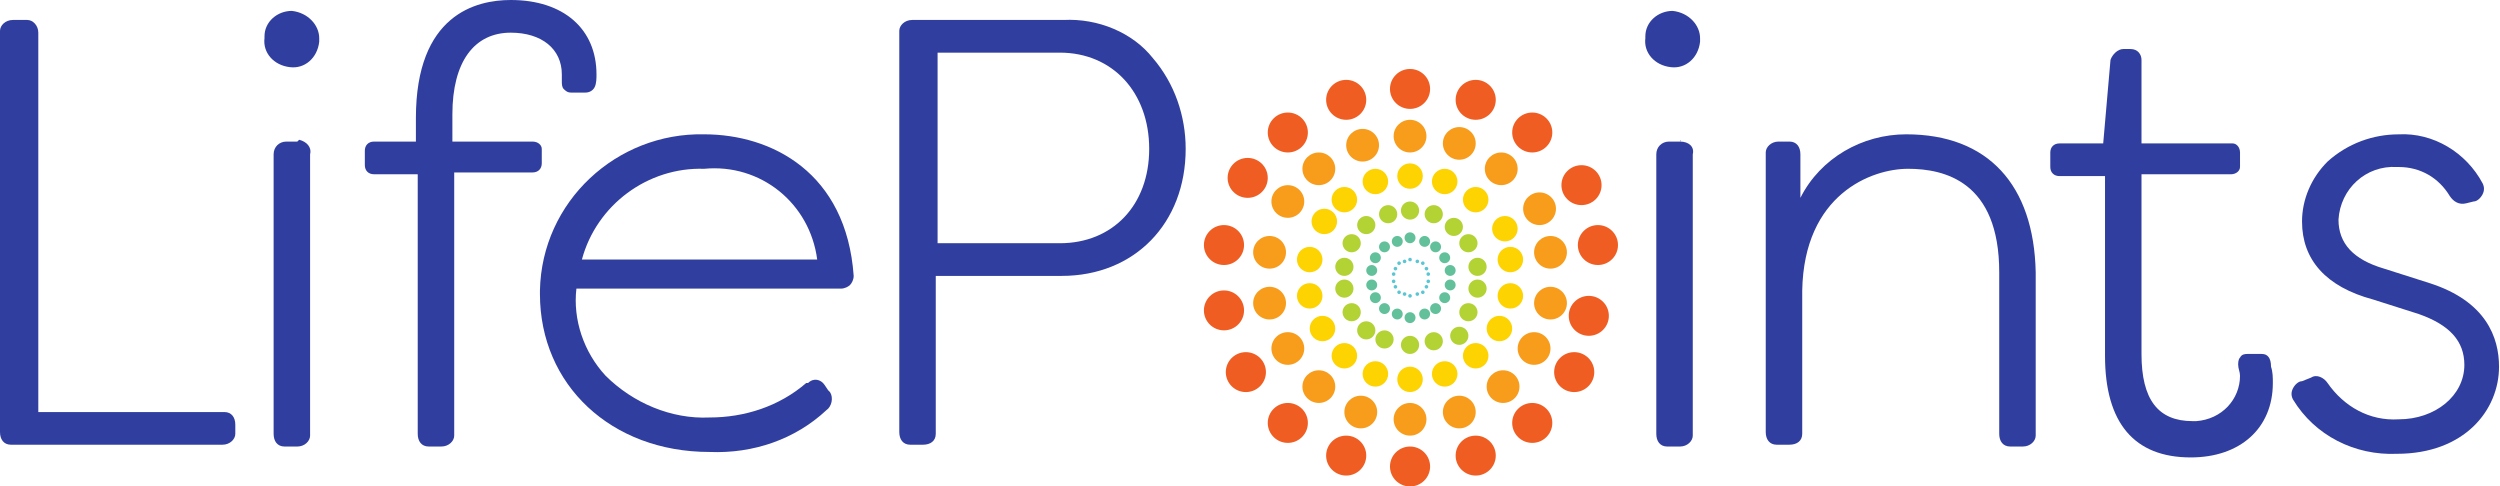 <svg width="1182" height="230" viewBox="0 0 1182 230" fill="none" xmlns="http://www.w3.org/2000/svg">
<g clip-path="url(#clip0_1_370)">
<path d="M106.078 194.815H18.113V15.448C18.113 12.016 15.525 9.44 12.936 9.44H6.04C2.589 9.44 0 12.016 0 14.591V204.256C0 207.688 1.726 210.263 5.177 210.263H105.215C108.666 210.263 111.255 207.688 111.255 205.112V200.823C111.255 197.391 109.529 194.815 106.078 194.815Z" fill="#303F9F"/>
<path d="M140.578 66.937H135.401C131.95 66.937 129.368 69.513 129.368 72.945V205.112C129.368 208.544 131.087 211.12 134.538 211.12H140.578C144.03 211.12 146.612 208.544 146.612 205.968V72.945C147.475 69.513 144.886 66.937 141.441 66.08L140.578 66.937Z" fill="#303F9F"/>
<path d="M137.99 5.151C131.093 5.151 125.054 10.303 125.054 17.167V18.024C124.191 24.888 129.368 30.896 137.127 31.759C144.03 32.615 150.063 27.47 150.926 19.743V18.024C150.926 12.016 145.749 6.008 137.99 5.151Z" fill="#303F9F"/>
<path d="M251.835 66.937H213.889V54.065C213.889 29.177 224.237 15.448 241.487 15.448C256.149 15.448 265.634 23.169 265.634 35.184V38.617C265.634 39.473 265.634 41.192 266.497 42.049C267.36 42.905 268.222 43.768 269.948 43.768H276.844C278.57 43.768 280.296 42.912 281.159 41.192C282.021 39.48 282.021 36.904 282.021 35.184C282.021 13.729 266.497 0 241.487 0C225.1 0 196.639 6.864 196.639 55.784V66.943H176.8C174.212 66.943 172.492 68.662 172.492 71.232V78.096C172.492 80.672 174.212 82.385 176.8 82.385H197.502V205.106C197.502 208.538 199.228 211.113 202.672 211.113H208.712C212.164 211.113 214.752 208.538 214.752 205.962V81.528H251.835C254.423 81.528 256.149 79.809 256.149 77.24V70.375C256.149 68.656 254.423 66.943 251.835 66.943C251.835 66.372 251.835 66.372 251.835 66.943V66.937Z" fill="#303F9F"/>
<path d="M332.901 63.505C291.504 62.648 256.141 95.257 255.284 137.312V139.025C255.284 181.937 288.916 213.689 335.49 213.689C356.185 214.546 376.024 207.681 390.686 193.953C393.274 192.233 394.137 187.945 392.411 185.369L391.548 184.513L389.823 181.937C388.097 179.361 384.646 178.505 382.057 181.08H381.194C368.258 192.24 351.877 197.385 335.49 197.385C317.376 198.241 299.263 190.52 286.327 177.648C275.98 166.489 270.803 151.041 272.528 136.456H397.582C399.307 136.456 401.033 135.599 401.896 134.737C402.759 133.88 403.622 132.161 403.622 130.448C400.17 81.528 364.813 63.505 332.901 63.505ZM386.371 122.721H275.117C282.019 96.976 306.166 78.953 332.901 79.809C359.636 77.233 382.92 96.114 386.371 122.721Z" fill="#303F9F"/>
<path d="M502.803 9.44H431.22C427.768 9.44 425.18 12.016 425.18 14.591V204.256C425.18 207.688 426.905 210.263 430.357 210.263H436.397C439.842 210.263 442.43 208.544 442.43 205.112V130.448H501.94C536.434 130.448 560.587 105.56 560.587 70.375C560.587 54.928 555.41 39.48 545.063 27.464C535.572 15.448 519.19 8.584 502.803 9.44ZM543.337 70.375C543.337 96.983 526.087 115 501.077 115H443.293V24.888H501.077C526.087 24.888 543.337 43.768 543.337 70.375Z" fill="#303F9F"/>
<path d="M790.856 5.151C783.959 5.151 777.92 10.303 777.92 17.167V18.024C777.057 24.888 782.234 30.896 789.993 31.759C796.896 32.615 802.929 27.47 803.792 19.743V18.024C803.792 12.016 798.621 6.008 790.856 5.151C791.431 5.151 791.431 5.151 790.856 5.151Z" fill="#303F9F"/>
<path d="M794.307 66.937H789.13C785.685 66.937 783.097 69.513 783.097 72.945V205.112C783.097 208.544 784.822 211.12 788.267 211.12H794.307C797.758 211.12 800.341 208.544 800.341 205.968V72.945C801.203 69.513 798.621 66.937 794.307 66.937C795.17 66.08 794.307 66.08 794.307 66.937Z" fill="#303F9F"/>
<path d="M901.248 63.505C880.552 63.505 860.714 74.664 851.229 93.544V72.945C851.229 69.513 849.503 66.937 846.052 66.937H840.881C837.43 66.937 834.841 69.513 834.841 72.088V204.249C834.841 207.681 836.567 210.257 840.018 210.257H846.052C849.503 210.257 852.092 208.538 852.092 205.106V137.306C852.954 91.819 884.86 79.803 902.111 79.803C919.361 79.803 945.233 85.811 945.233 128.722V205.106C945.233 208.538 946.959 211.113 950.41 211.113H956.444C959.895 211.113 962.483 208.538 962.483 205.962V128.722C961.621 87.53 940.056 63.505 901.248 63.505Z" fill="#303F9F"/>
<path d="M1069.42 167.352H1062.53C1061.66 167.352 1059.94 167.352 1059.08 169.071C1058.21 169.927 1058.21 171.647 1058.21 172.503C1058.21 174.222 1059.08 175.935 1059.08 177.655C1059.08 188.814 1050.45 198.254 1038.37 199.11H1036.65C1020.27 199.11 1012.5 188.814 1012.5 167.358V82.398H1054.76C1057.35 82.398 1059.08 80.678 1059.08 78.965V72.101C1059.08 69.525 1057.35 67.812 1055.62 67.812H1012.5V28.333C1012.5 25.757 1010.78 23.181 1007.33 23.181H1003.88C1001.29 23.181 998.703 25.757 997.84 28.333L994.395 67.812H973.694C971.105 67.812 969.38 69.532 969.38 72.101V78.965C969.38 81.541 971.105 83.254 973.694 83.254H995.252V168.215C995.252 199.967 1009.05 216.271 1035.79 216.271C1059.08 216.271 1074.6 202.543 1074.6 181.087C1074.6 178.511 1074.6 175.935 1073.74 173.366C1073.74 169.077 1072.01 167.352 1069.42 167.352Z" fill="#303F9F"/>
<path d="M1148.77 133.88L1127.21 127.016C1112.55 122.727 1105.64 115 1105.64 103.847C1106.51 89.255 1118.58 78.103 1133.24 78.959H1134.1C1144.46 78.959 1153.08 84.111 1158.26 92.694C1159.98 95.27 1162.57 96.983 1166.02 96.126L1169.47 95.27C1171.19 95.27 1172.92 93.55 1173.78 91.838C1174.64 90.118 1174.64 88.406 1173.78 86.686C1166.02 72.095 1150.49 62.655 1134.1 63.517C1122.03 63.517 1109.96 67.806 1100.47 76.39C1092.71 84.111 1088.4 94.413 1088.4 104.71C1088.4 122.734 1099.61 135.606 1122.03 141.614L1143.6 148.478C1158.26 153.629 1165.15 161.35 1165.15 172.51C1165.15 187.101 1151.35 198.254 1134.1 198.254C1120.31 199.11 1108.23 192.246 1100.47 181.087C1098.75 178.511 1095.3 176.798 1092.71 178.511L1088.4 180.23C1086.67 180.23 1084.95 181.943 1084.09 183.663C1083.22 185.382 1083.22 187.095 1084.09 188.814C1094.43 205.981 1113.41 215.421 1133.24 214.558C1165.15 214.558 1181.54 193.959 1181.54 173.366C1181.54 159.637 1175.5 142.464 1148.77 133.88Z" fill="#303F9F"/>
<path d="M666.665 51.489C671.906 51.489 676.15 47.264 676.15 42.049C676.15 36.834 671.906 32.609 666.665 32.609C661.424 32.609 657.18 36.834 657.18 42.049C657.18 47.264 661.424 51.489 666.665 51.489Z" fill="#F05D22"/>
<path d="M666.665 72.088C670.954 72.088 674.424 68.631 674.424 64.368C674.424 60.105 670.954 56.647 666.665 56.647C662.376 56.647 658.906 60.105 658.906 64.368C658.906 68.631 662.376 72.088 666.665 72.088Z" fill="#F89C1C"/>
<path d="M666.665 89.255C670.001 89.255 672.705 86.565 672.705 83.248C672.705 79.93 670.001 77.24 666.665 77.24C663.329 77.24 660.625 79.93 660.625 83.248C660.625 86.565 663.329 89.255 666.665 89.255Z" fill="#FDD301"/>
<path d="M666.665 103.841C669.049 103.841 670.979 101.917 670.979 99.552C670.979 97.187 669.049 95.263 666.665 95.263C664.281 95.263 662.351 97.187 662.351 99.552C662.351 101.917 664.281 103.841 666.665 103.841Z" fill="#B3D234"/>
<path d="M666.665 115C668.097 115 669.254 113.85 669.254 112.424C669.254 110.999 668.097 109.849 666.665 109.849C665.233 109.849 664.077 110.999 664.077 112.424C664.077 113.85 665.233 115 666.665 115Z" fill="#62C19B"/>
<path d="M666.665 123.577C667.144 123.577 667.528 123.194 667.528 122.721C667.528 122.248 667.144 121.864 666.665 121.864C666.192 121.864 665.802 122.248 665.802 122.721C665.802 123.194 666.192 123.577 666.665 123.577Z" fill="#5AC6D3"/>
<path d="M636.479 56.64C641.72 56.64 645.963 52.416 645.963 47.2C645.963 41.985 641.72 37.76 636.479 37.76C631.238 37.76 626.994 41.985 626.994 47.2C626.994 52.416 631.238 56.64 636.479 56.64Z" fill="#F05D22"/>
<path d="M644.244 76.383C648.526 76.383 652.003 72.926 652.003 68.662C652.003 64.4 648.526 60.942 644.244 60.942C639.962 60.942 636.479 64.4 636.479 68.662C636.479 72.926 639.956 76.383 644.244 76.383Z" fill="#F89C1C"/>
<path d="M650.278 91.825C653.614 91.825 656.317 89.134 656.317 85.817C656.317 82.5 653.614 79.809 650.278 79.809C646.941 79.809 644.244 82.5 644.244 85.817C644.244 89.134 646.948 91.825 650.278 91.825Z" fill="#FDD301"/>
<path d="M656.317 105.56C658.695 105.56 660.625 103.636 660.625 101.271C660.625 98.906 658.695 96.983 656.317 96.983C653.94 96.983 652.003 98.906 652.003 101.271C652.003 103.636 653.933 105.56 656.317 105.56Z" fill="#B3D234"/>
<path d="M660.625 116.713C662.057 116.713 663.214 115.562 663.214 114.137C663.214 112.712 662.057 111.561 660.625 111.561C659.193 111.561 658.043 112.712 658.043 114.137C658.043 115.562 659.2 116.713 660.625 116.713Z" fill="#62C19B"/>
<path d="M664.077 124.44C664.556 124.44 664.939 124.057 664.939 123.584C664.939 123.111 664.556 122.727 664.077 122.727C663.604 122.727 663.214 123.111 663.214 123.584C663.214 124.057 663.604 124.44 664.077 124.44Z" fill="#5AC6D3"/>
<path d="M608.881 72.088C614.122 72.088 618.365 67.864 618.365 62.648C618.365 57.433 614.122 53.208 608.881 53.208C603.64 53.208 599.396 57.433 599.396 62.648C599.396 67.864 603.64 72.088 608.881 72.088Z" fill="#F05D22"/>
<path d="M623.542 87.536C627.831 87.536 631.308 84.079 631.308 79.816C631.308 75.552 627.831 72.095 623.542 72.095C619.254 72.095 615.783 75.552 615.783 79.816C615.783 84.079 619.254 87.536 623.542 87.536Z" fill="#F89C1C"/>
<path d="M635.616 100.408C638.952 100.408 641.656 97.718 641.656 94.401C641.656 91.084 638.952 88.393 635.616 88.393C632.279 88.393 629.582 91.084 629.582 94.401C629.582 97.718 632.286 100.408 635.616 100.408Z" fill="#FDD301"/>
<path d="M645.97 110.705C648.347 110.705 650.278 108.781 650.278 106.416C650.278 104.052 648.347 102.128 645.97 102.128C643.592 102.128 641.656 104.052 641.656 106.416C641.656 108.781 643.586 110.705 645.97 110.705Z" fill="#B3D234"/>
<path d="M654.592 119.289C656.017 119.289 657.18 118.138 657.18 116.713C657.18 115.288 656.017 114.137 654.592 114.137C653.166 114.137 652.003 115.288 652.003 116.713C652.003 118.138 653.16 119.289 654.592 119.289Z" fill="#62C19B"/>
<path d="M661.488 125.297C661.967 125.297 662.351 124.913 662.351 124.44C662.351 123.967 661.967 123.584 661.488 123.584C661.015 123.584 660.625 123.967 660.625 124.44C660.625 124.913 661.015 125.297 661.488 125.297Z" fill="#5AC6D3"/>
<path d="M589.911 93.544C595.146 93.544 599.396 89.32 599.396 84.104C599.396 78.889 595.146 74.664 589.911 74.664C584.676 74.664 580.42 78.889 580.42 84.104C580.42 89.32 584.67 93.544 589.911 93.544Z" fill="#F05D22"/>
<path d="M608.881 102.984C613.169 102.984 616.646 99.526 616.646 95.263C616.646 91 613.169 87.543 608.881 87.543C604.592 87.543 601.122 91 601.122 95.263C601.122 99.526 604.592 102.984 608.881 102.984Z" fill="#F89C1C"/>
<path d="M626.131 110.705C629.467 110.705 632.171 108.014 632.171 104.697C632.171 101.38 629.467 98.689 626.131 98.689C622.795 98.689 620.091 101.38 620.091 104.697C620.091 108.014 622.795 110.705 626.131 110.705Z" fill="#FDD301"/>
<path d="M639.067 119.289C641.451 119.289 643.381 117.365 643.381 115C643.381 112.635 641.451 110.711 639.067 110.711C636.683 110.711 634.753 112.635 634.753 115C634.753 117.365 636.683 119.289 639.067 119.289Z" fill="#B3D234"/>
<path d="M650.278 124.44C651.709 124.44 652.866 123.29 652.866 121.864C652.866 120.439 651.709 119.289 650.278 119.289C648.846 119.289 647.689 120.439 647.689 121.864C647.689 123.29 648.852 124.44 650.278 124.44Z" fill="#62C19B"/>
<path d="M659.762 127.872C660.242 127.872 660.625 127.489 660.625 127.016C660.625 126.543 660.242 126.159 659.762 126.159C659.289 126.159 658.906 126.543 658.906 127.016C658.906 127.489 659.289 127.872 659.762 127.872Z" fill="#5AC6D3"/>
<path d="M578.694 125.297C583.935 125.297 588.185 121.072 588.185 115.856C588.185 110.641 583.935 106.416 578.694 106.416C573.453 106.416 569.209 110.641 569.209 115.856C569.209 121.072 573.46 125.297 578.694 125.297Z" fill="#F05D22"/>
<path d="M600.259 127.016C604.547 127.016 608.018 123.558 608.018 119.295C608.018 115.032 604.547 111.574 600.259 111.574C595.97 111.574 592.493 115.032 592.493 119.295C592.493 123.558 595.97 127.016 600.259 127.016Z" fill="#F89C1C"/>
<path d="M619.228 128.729C622.565 128.729 625.268 126.038 625.268 122.721C625.268 119.404 622.565 116.713 619.228 116.713C615.892 116.713 613.195 119.404 613.195 122.721C613.195 126.038 615.898 128.729 619.228 128.729Z" fill="#FDD301"/>
<path d="M635.616 130.448C638 130.448 639.93 128.531 639.93 126.159C639.93 123.788 638 121.871 635.616 121.871C633.232 121.871 631.308 123.795 631.308 126.159C631.308 128.524 633.238 130.448 635.616 130.448Z" fill="#B3D234"/>
<path d="M648.552 130.448C649.984 130.448 651.14 129.298 651.14 127.872C651.14 126.447 649.984 125.297 648.552 125.297C647.12 125.297 645.963 126.447 645.963 127.872C645.963 129.298 647.127 130.448 648.552 130.448Z" fill="#62C19B"/>
<path d="M658.906 130.448C659.379 130.448 659.769 130.064 659.769 129.591C659.769 129.119 659.379 128.735 658.906 128.735C658.427 128.735 658.043 129.119 658.043 129.591C658.043 130.064 658.427 130.448 658.906 130.448Z" fill="#5AC6D3"/>
<path d="M578.694 156.192C583.935 156.192 588.185 151.968 588.185 146.752C588.185 141.537 583.935 137.312 578.694 137.312C573.453 137.312 569.209 141.537 569.209 146.752C569.209 151.968 573.46 156.192 578.694 156.192Z" fill="#F05D22"/>
<path d="M600.259 151.047C604.547 151.047 608.018 147.59 608.018 143.32C608.018 139.051 604.547 135.599 600.259 135.599C595.97 135.599 592.493 139.057 592.493 143.32C592.493 147.583 595.97 151.047 600.259 151.047Z" fill="#F89C1C"/>
<path d="M619.228 145.896C622.565 145.896 625.268 143.205 625.268 139.888C625.268 136.571 622.565 133.88 619.228 133.88C615.892 133.88 613.195 136.571 613.195 139.888C613.195 143.205 615.898 145.896 619.228 145.896Z" fill="#FDD301"/>
<path d="M635.616 140.744C638 140.744 639.93 138.821 639.93 136.456C639.93 134.091 638 132.167 635.616 132.167C633.232 132.167 631.308 134.091 631.308 136.456C631.308 138.821 633.238 140.744 635.616 140.744Z" fill="#B3D234"/>
<path d="M648.552 137.312C649.984 137.312 651.14 136.162 651.14 134.737C651.14 133.311 649.984 132.161 648.552 132.161C647.12 132.161 645.963 133.311 645.963 134.737C645.963 136.162 647.127 137.312 648.552 137.312Z" fill="#62C19B"/>
<path d="M658.906 133.88C659.379 133.88 659.769 133.497 659.769 133.024C659.769 132.551 659.379 132.167 658.906 132.167C658.427 132.167 658.043 132.551 658.043 133.024C658.043 133.497 658.427 133.88 658.906 133.88Z" fill="#5AC6D3"/>
<path d="M589.048 185.375C594.283 185.375 598.533 181.151 598.533 175.935C598.533 170.72 594.283 166.495 589.048 166.495C583.814 166.495 579.557 170.72 579.557 175.935C579.557 181.151 583.807 185.375 589.048 185.375Z" fill="#F05D22"/>
<path d="M608.881 172.497C613.169 172.497 616.646 169.039 616.646 164.776C616.646 160.513 613.169 157.049 608.881 157.049C604.592 157.049 601.122 160.507 601.122 164.776C601.122 169.045 604.592 172.497 608.881 172.497Z" fill="#F89C1C"/>
<path d="M625.268 161.344C628.604 161.344 631.308 158.653 631.308 155.336C631.308 152.019 628.604 149.328 625.268 149.328C621.932 149.328 619.228 152.019 619.228 155.336C619.228 158.653 621.932 161.344 625.268 161.344Z" fill="#FDD301"/>
<path d="M639.067 151.904C641.451 151.904 643.381 149.98 643.381 147.615C643.381 145.25 641.451 143.327 639.067 143.327C636.683 143.327 634.753 145.244 634.753 147.615C634.753 149.986 636.683 151.904 639.067 151.904Z" fill="#B3D234"/>
<path d="M650.278 143.32C651.709 143.32 652.866 142.17 652.866 140.744C652.866 139.319 651.709 138.169 650.278 138.169C648.846 138.169 647.689 139.319 647.689 140.744C647.689 142.17 648.852 143.32 650.278 143.32Z" fill="#62C19B"/>
<path d="M659.762 136.456C660.242 136.456 660.625 136.072 660.625 135.599C660.625 135.126 660.242 134.743 659.762 134.743C659.289 134.743 658.906 135.126 658.906 135.599C658.906 136.072 659.289 136.456 659.762 136.456Z" fill="#5AC6D3"/>
<path d="M608.881 209.401C614.122 209.401 618.365 205.176 618.365 199.961C618.365 194.745 614.122 190.52 608.881 190.52C603.64 190.52 599.396 194.745 599.396 199.961C599.396 205.176 603.64 209.401 608.881 209.401Z" fill="#F05D22"/>
<path d="M623.542 190.52C627.831 190.52 631.308 187.063 631.308 182.793C631.308 178.524 627.831 175.073 623.542 175.073C619.254 175.073 615.783 178.53 615.783 182.793C615.783 187.056 619.254 190.52 623.542 190.52Z" fill="#F89C1C"/>
<path d="M635.616 174.216C638.952 174.216 641.656 171.525 641.656 168.208C641.656 164.891 638.952 162.2 635.616 162.2C632.279 162.2 629.582 164.891 629.582 168.208C629.582 171.525 632.286 174.216 635.616 174.216Z" fill="#FDD301"/>
<path d="M645.97 160.481C648.347 160.481 650.278 158.557 650.278 156.192C650.278 153.828 648.347 151.904 645.97 151.904C643.592 151.904 641.656 153.828 641.656 156.192C641.656 158.557 643.586 160.481 645.97 160.481Z" fill="#B3D234"/>
<path d="M654.592 148.472C656.017 148.472 657.18 147.321 657.18 145.896C657.18 144.471 656.017 143.32 654.592 143.32C653.166 143.32 652.003 144.471 652.003 145.896C652.003 147.321 653.16 148.472 654.592 148.472Z" fill="#62C19B"/>
<path d="M661.488 139.032C661.967 139.032 662.351 138.648 662.351 138.175C662.351 137.702 661.967 137.319 661.488 137.319C661.015 137.319 660.625 137.702 660.625 138.175C660.625 138.648 661.015 139.032 661.488 139.032Z" fill="#5AC6D3"/>
<path d="M636.479 224.849C641.72 224.849 645.963 220.624 645.963 215.408C645.963 210.193 641.72 205.968 636.479 205.968C631.238 205.968 626.994 210.193 626.994 215.408C626.994 220.624 631.238 224.849 636.479 224.849Z" fill="#F05D22"/>
<path d="M643.381 202.536C647.663 202.536 651.14 199.079 651.14 194.809C651.14 190.54 647.663 187.088 643.381 187.088C639.099 187.088 635.616 190.546 635.616 194.809C635.616 199.072 639.093 202.536 643.381 202.536Z" fill="#F89C1C"/>
<path d="M650.278 182.8C653.614 182.8 656.317 180.109 656.317 176.792C656.317 173.475 653.614 170.784 650.278 170.784C646.941 170.784 644.244 173.475 644.244 176.792C644.244 180.109 646.948 182.8 650.278 182.8Z" fill="#FDD301"/>
<path d="M654.592 164.776C656.969 164.776 658.906 162.852 658.906 160.487C658.906 158.123 656.969 156.199 654.592 156.199C652.214 156.199 650.278 158.123 650.278 160.487C650.278 162.852 652.208 164.776 654.592 164.776Z" fill="#B3D234"/>
<path d="M660.625 151.047C662.057 151.047 663.214 149.897 663.214 148.472C663.214 147.046 662.057 145.896 660.625 145.896C659.193 145.896 658.043 147.046 658.043 148.472C658.043 149.897 659.2 151.047 660.625 151.047Z" fill="#62C19B"/>
<path d="M664.077 139.888C664.556 139.888 664.939 139.505 664.939 139.032C664.939 138.559 664.556 138.175 664.077 138.175C663.604 138.175 663.214 138.559 663.214 139.032C663.214 139.505 663.604 139.888 664.077 139.888Z" fill="#5AC6D3"/>
<path d="M666.665 230C671.906 230 676.15 225.775 676.15 220.56C676.15 215.345 671.906 211.12 666.665 211.12C661.424 211.12 657.18 215.345 657.18 220.56C657.18 225.775 661.424 230 666.665 230Z" fill="#F05D22"/>
<path d="M666.665 205.968C670.954 205.968 674.424 202.511 674.424 198.241C674.424 193.972 670.954 190.52 666.665 190.52C662.376 190.52 658.906 193.978 658.906 198.241C658.906 202.504 662.376 205.968 666.665 205.968Z" fill="#F89C1C"/>
<path d="M666.665 185.369C670.001 185.369 672.705 182.678 672.705 179.361C672.705 176.044 670.001 173.353 666.665 173.353C663.329 173.353 660.625 176.044 660.625 179.361C660.625 182.678 663.329 185.369 666.665 185.369Z" fill="#FDD301"/>
<path d="M666.665 167.352C669.049 167.352 670.979 165.428 670.979 163.063C670.979 160.698 669.049 158.775 666.665 158.775C664.281 158.775 662.351 160.698 662.351 163.063C662.351 165.428 664.281 167.352 666.665 167.352Z" fill="#B3D234"/>
<path d="M666.665 152.76C668.097 152.76 669.254 151.61 669.254 150.185C669.254 148.759 668.097 147.609 666.665 147.609C665.233 147.609 664.077 148.759 664.077 150.185C664.077 151.61 665.233 152.76 666.665 152.76Z" fill="#62C19B"/>
<path d="M666.665 140.744C667.144 140.744 667.528 140.361 667.528 139.888C667.528 139.415 667.144 139.032 666.665 139.032C666.192 139.032 665.802 139.415 665.802 139.888C665.802 140.361 666.192 140.744 666.665 140.744Z" fill="#5AC6D3"/>
<path d="M697.714 224.849C702.955 224.849 707.199 220.624 707.199 215.408C707.199 210.193 702.955 205.968 697.714 205.968C692.473 205.968 688.223 210.193 688.223 215.408C688.223 220.624 692.473 224.849 697.714 224.849Z" fill="#F05D22"/>
<path d="M689.949 202.536C694.237 202.536 697.714 199.079 697.714 194.809C697.714 190.54 694.237 187.088 689.949 187.088C685.66 187.088 682.19 190.546 682.19 194.809C682.19 199.072 685.667 202.536 689.949 202.536Z" fill="#F89C1C"/>
<path d="M683.053 182.8C686.382 182.8 689.086 180.109 689.086 176.792C689.086 173.475 686.382 170.784 683.053 170.784C679.723 170.784 677.013 173.475 677.013 176.792C677.013 180.109 679.716 182.8 683.053 182.8Z" fill="#FDD301"/>
<path d="M677.874 165.633C680.258 165.633 682.188 163.709 682.188 161.344C682.188 158.979 680.258 157.056 677.874 157.056C675.49 157.056 673.559 158.979 673.559 161.344C673.559 163.709 675.49 165.633 677.874 165.633Z" fill="#B3D234"/>
<path d="M673.568 151.047C674.993 151.047 676.15 149.897 676.15 148.472C676.15 147.046 674.993 145.896 673.568 145.896C672.142 145.896 670.979 147.046 670.979 148.472C670.979 149.897 672.136 151.047 673.568 151.047Z" fill="#62C19B"/>
<path d="M670.116 139.888C670.589 139.888 670.979 139.505 670.979 139.032C670.979 138.559 670.589 138.175 670.116 138.175C669.637 138.175 669.254 138.559 669.254 139.032C669.254 139.505 669.637 139.888 670.116 139.888Z" fill="#5AC6D3"/>
<path d="M724.449 209.401C729.69 209.401 733.934 205.176 733.934 199.961C733.934 194.745 729.69 190.52 724.449 190.52C719.209 190.52 714.965 194.745 714.965 199.961C714.965 205.176 719.209 209.401 724.449 209.401Z" fill="#F05D22"/>
<path d="M710.65 190.52C714.939 190.52 718.41 187.063 718.41 182.793C718.41 178.524 714.939 175.073 710.65 175.073C706.362 175.073 702.885 178.53 702.885 182.793C702.885 187.056 706.362 190.52 710.65 190.52Z" fill="#F89C1C"/>
<path d="M697.714 174.216C701.044 174.216 703.748 171.525 703.748 168.208C703.748 164.891 701.044 162.2 697.714 162.2C694.384 162.2 691.674 164.891 691.674 168.208C691.674 171.525 694.378 174.216 697.714 174.216Z" fill="#FDD301"/>
<path d="M689.949 163.057C692.333 163.057 694.263 161.133 694.263 158.768C694.263 156.403 692.333 154.48 689.949 154.48C687.565 154.48 685.641 156.403 685.641 158.768C685.641 161.133 687.571 163.057 689.949 163.057Z" fill="#B3D234"/>
<path d="M678.738 148.472C680.17 148.472 681.327 147.321 681.327 145.896C681.327 144.471 680.17 143.32 678.738 143.32C677.307 143.32 676.15 144.471 676.15 145.896C676.15 147.321 677.313 148.472 678.738 148.472Z" fill="#62C19B"/>
<path d="M672.705 139.032C673.178 139.032 673.561 138.648 673.561 138.175C673.561 137.702 673.178 137.319 672.705 137.319C672.226 137.319 671.842 137.702 671.842 138.175C671.842 138.648 672.226 139.032 672.705 139.032Z" fill="#5AC6D3"/>
<path d="M744.282 185.375C749.523 185.375 753.773 181.151 753.773 175.935C753.773 170.72 749.523 166.495 744.282 166.495C739.041 166.495 734.797 170.72 734.797 175.935C734.797 181.151 739.047 185.375 744.282 185.375Z" fill="#F05D22"/>
<path d="M725.312 172.497C729.601 172.497 733.071 169.039 733.071 164.776C733.071 160.513 729.601 157.049 725.312 157.049C721.024 157.049 717.547 160.507 717.547 164.776C717.547 169.045 721.024 172.497 725.312 172.497Z" fill="#F89C1C"/>
<path d="M708.925 161.344C712.261 161.344 714.965 158.653 714.965 155.336C714.965 152.019 712.261 149.328 708.925 149.328C705.588 149.328 702.885 152.019 702.885 155.336C702.885 158.653 705.588 161.344 708.925 161.344Z" fill="#FDD301"/>
<path d="M694.263 151.904C696.647 151.904 698.577 149.98 698.577 147.615C698.577 145.25 696.647 143.327 694.263 143.327C691.879 143.327 689.949 145.244 689.949 147.615C689.949 149.986 691.879 151.904 694.263 151.904Z" fill="#B3D234"/>
<path d="M683.053 143.32C684.478 143.32 685.641 142.17 685.641 140.744C685.641 139.319 684.478 138.169 683.053 138.169C681.627 138.169 680.464 139.319 680.464 140.744C680.464 142.17 681.621 143.32 683.053 143.32Z" fill="#62C19B"/>
<path d="M674.422 136.457C674.902 136.457 675.285 136.073 675.285 135.6C675.285 135.127 674.902 134.744 674.422 134.744C673.949 134.744 673.559 135.127 673.559 135.6C673.559 136.073 673.949 136.457 674.422 136.457Z" fill="#5AC6D3"/>
<path d="M751.185 158.768C756.425 158.768 760.669 154.543 760.669 149.328C760.669 144.113 756.425 139.888 751.185 139.888C745.944 139.888 741.7 144.113 741.7 149.328C741.7 154.543 745.944 158.768 751.185 158.768Z" fill="#F05D22"/>
<path d="M733.073 151.049C737.362 151.049 740.839 147.592 740.839 143.322C740.839 139.053 737.362 135.601 733.073 135.601C728.785 135.601 725.314 139.059 725.314 143.322C725.314 147.585 728.785 151.049 733.073 151.049Z" fill="#F89C1C"/>
<path d="M714.102 145.896C717.432 145.896 720.135 143.205 720.135 139.888C720.135 136.571 717.432 133.88 714.102 133.88C710.772 133.88 708.062 136.571 708.062 139.888C708.062 143.205 710.765 145.896 714.102 145.896Z" fill="#FDD301"/>
<path d="M698.577 140.744C700.955 140.744 702.885 138.821 702.885 136.456C702.885 134.091 700.955 132.167 698.577 132.167C696.2 132.167 694.263 134.091 694.263 136.456C694.263 138.821 696.193 140.744 698.577 140.744Z" fill="#B3D234"/>
<path d="M685.643 137.311C687.068 137.311 688.225 136.161 688.225 134.736C688.225 133.31 687.068 132.16 685.643 132.16C684.218 132.16 683.055 133.31 683.055 134.736C683.055 136.161 684.211 137.311 685.643 137.311Z" fill="#62C19B"/>
<path d="M675.287 133.88C675.766 133.88 676.15 133.497 676.15 133.024C676.15 132.551 675.766 132.167 675.287 132.167C674.814 132.167 674.424 132.551 674.424 133.024C674.424 133.497 674.814 133.88 675.287 133.88Z" fill="#5AC6D3"/>
<path d="M755.499 125.297C760.733 125.297 764.984 121.072 764.984 115.856C764.984 110.641 760.733 106.416 755.499 106.416C750.264 106.416 746.008 110.641 746.008 115.856C746.008 121.072 750.258 125.297 755.499 125.297Z" fill="#F05D22"/>
<path d="M733.073 127.016C737.362 127.016 740.839 123.559 740.839 119.296C740.839 115.033 737.362 111.575 733.073 111.575C728.785 111.575 725.314 115.033 725.314 119.296C725.314 123.559 728.785 127.016 733.073 127.016Z" fill="#F89C1C"/>
<path d="M714.102 128.729C717.432 128.729 720.135 126.038 720.135 122.721C720.135 119.404 717.432 116.713 714.102 116.713C710.772 116.713 708.062 119.404 708.062 122.721C708.062 126.038 710.765 128.729 714.102 128.729Z" fill="#FDD301"/>
<path d="M698.577 130.448C700.955 130.448 702.885 128.531 702.885 126.159C702.885 123.788 700.955 121.871 698.577 121.871C696.2 121.871 694.263 123.795 694.263 126.159C694.263 128.524 696.193 130.448 698.577 130.448Z" fill="#B3D234"/>
<path d="M685.643 130.448C687.068 130.448 688.225 129.298 688.225 127.873C688.225 126.447 687.068 125.297 685.643 125.297C684.218 125.297 683.055 126.447 683.055 127.873C683.055 129.298 684.211 130.448 685.643 130.448Z" fill="#62C19B"/>
<path d="M675.287 130.448C675.766 130.448 676.15 130.064 676.15 129.591C676.15 129.119 675.766 128.735 675.287 128.735C674.814 128.735 674.424 129.119 674.424 129.591C674.424 130.064 674.814 130.448 675.287 130.448Z" fill="#5AC6D3"/>
<path d="M747.733 96.976C752.974 96.976 757.218 92.752 757.218 87.536C757.218 82.321 752.974 78.096 747.733 78.096C742.492 78.096 738.248 82.321 738.248 87.536C738.248 92.752 742.492 96.976 747.733 96.976Z" fill="#F05D22"/>
<path d="M727.901 106.416C732.183 106.416 735.66 102.959 735.66 98.696C735.66 94.433 732.183 90.975 727.901 90.975C723.619 90.975 720.135 94.433 720.135 98.696C720.135 102.959 723.612 106.416 727.901 106.416Z" fill="#F89C1C"/>
<path d="M711.513 114.144C714.843 114.144 717.547 111.453 717.547 108.136C717.547 104.819 714.843 102.128 711.513 102.128C708.183 102.128 705.473 104.819 705.473 108.136C705.473 111.453 708.177 114.144 711.513 114.144Z" fill="#FDD301"/>
<path d="M694.263 119.289C696.647 119.289 698.577 117.365 698.577 115C698.577 112.635 696.647 110.711 694.263 110.711C691.879 110.711 689.949 112.635 689.949 115C689.949 117.365 691.879 119.289 694.263 119.289Z" fill="#B3D234"/>
<path d="M683.053 124.44C684.478 124.44 685.641 123.29 685.641 121.864C685.641 120.439 684.478 119.289 683.053 119.289C681.627 119.289 680.464 120.439 680.464 121.864C680.464 123.29 681.621 124.44 683.053 124.44Z" fill="#62C19B"/>
<path d="M674.422 127.871C674.902 127.871 675.285 127.488 675.285 127.015C675.285 126.542 674.902 126.158 674.422 126.158C673.949 126.158 673.559 126.542 673.559 127.015C673.559 127.488 673.949 127.871 674.422 127.871Z" fill="#5AC6D3"/>
<path d="M724.449 72.088C729.69 72.088 733.934 67.864 733.934 62.648C733.934 57.433 729.69 53.208 724.449 53.208C719.209 53.208 714.965 57.433 714.965 62.648C714.965 67.864 719.209 72.088 724.449 72.088Z" fill="#F05D22"/>
<path d="M709.788 87.536C714.076 87.536 717.547 84.079 717.547 79.816C717.547 75.552 714.076 72.095 709.788 72.095C705.499 72.095 702.022 75.552 702.022 79.816C702.022 84.079 705.499 87.536 709.788 87.536Z" fill="#F89C1C"/>
<path d="M697.714 100.408C701.044 100.408 703.748 97.718 703.748 94.401C703.748 91.084 701.044 88.393 697.714 88.393C694.384 88.393 691.674 91.084 691.674 94.401C691.674 97.718 694.378 100.408 697.714 100.408Z" fill="#FDD301"/>
<path d="M687.369 111.566C689.746 111.566 691.677 109.642 691.677 107.278C691.677 104.913 689.746 102.989 687.369 102.989C684.991 102.989 683.055 104.913 683.055 107.278C683.055 109.642 684.985 111.566 687.369 111.566Z" fill="#B3D234"/>
<path d="M678.738 119.289C680.17 119.289 681.327 118.138 681.327 116.713C681.327 115.288 680.17 114.137 678.738 114.137C677.307 114.137 676.15 115.288 676.15 116.713C676.15 118.138 677.313 119.289 678.738 119.289Z" fill="#62C19B"/>
<path d="M672.705 125.297C673.178 125.297 673.561 124.913 673.561 124.44C673.561 123.967 673.178 123.584 672.705 123.584C672.226 123.584 671.842 123.967 671.842 124.44C671.842 124.913 672.226 125.297 672.705 125.297Z" fill="#5AC6D3"/>
<path d="M697.714 56.64C702.955 56.64 707.199 52.416 707.199 47.2C707.199 41.985 702.955 37.76 697.714 37.76C692.473 37.76 688.223 41.985 688.223 47.2C688.223 52.416 692.473 56.64 697.714 56.64Z" fill="#F05D22"/>
<path d="M689.949 75.52C694.237 75.52 697.714 72.063 697.714 67.8C697.714 63.537 694.237 60.079 689.949 60.079C685.66 60.079 682.19 63.537 682.19 67.8C682.19 72.063 685.667 75.52 689.949 75.52Z" fill="#F89C1C"/>
<path d="M683.053 91.825C686.382 91.825 689.086 89.134 689.086 85.817C689.086 82.5 686.382 79.809 683.053 79.809C679.723 79.809 677.013 82.5 677.013 85.817C677.013 89.134 679.716 91.825 683.053 91.825Z" fill="#FDD301"/>
<path d="M677.874 105.561C680.258 105.561 682.188 103.637 682.188 101.272C682.188 98.907 680.258 96.983 677.874 96.983C675.49 96.983 673.559 98.907 673.559 101.272C673.559 103.637 675.49 105.561 677.874 105.561Z" fill="#B3D234"/>
<path d="M673.568 116.713C674.993 116.713 676.15 115.562 676.15 114.137C676.15 112.712 674.993 111.561 673.568 111.561C672.142 111.561 670.979 112.712 670.979 114.137C670.979 115.562 672.136 116.713 673.568 116.713Z" fill="#62C19B"/>
<path d="M670.116 124.44C670.589 124.44 670.979 124.057 670.979 123.584C670.979 123.111 670.589 122.727 670.116 122.727C669.637 122.727 669.254 123.111 669.254 123.584C669.254 124.057 669.637 124.44 670.116 124.44Z" fill="#5AC6D3"/>
</g>
<defs>
<clipPath id="clip0_1_370">
<rect width="1181.54" height="230" fill="white"/>
</clipPath>
</defs>
</svg>

